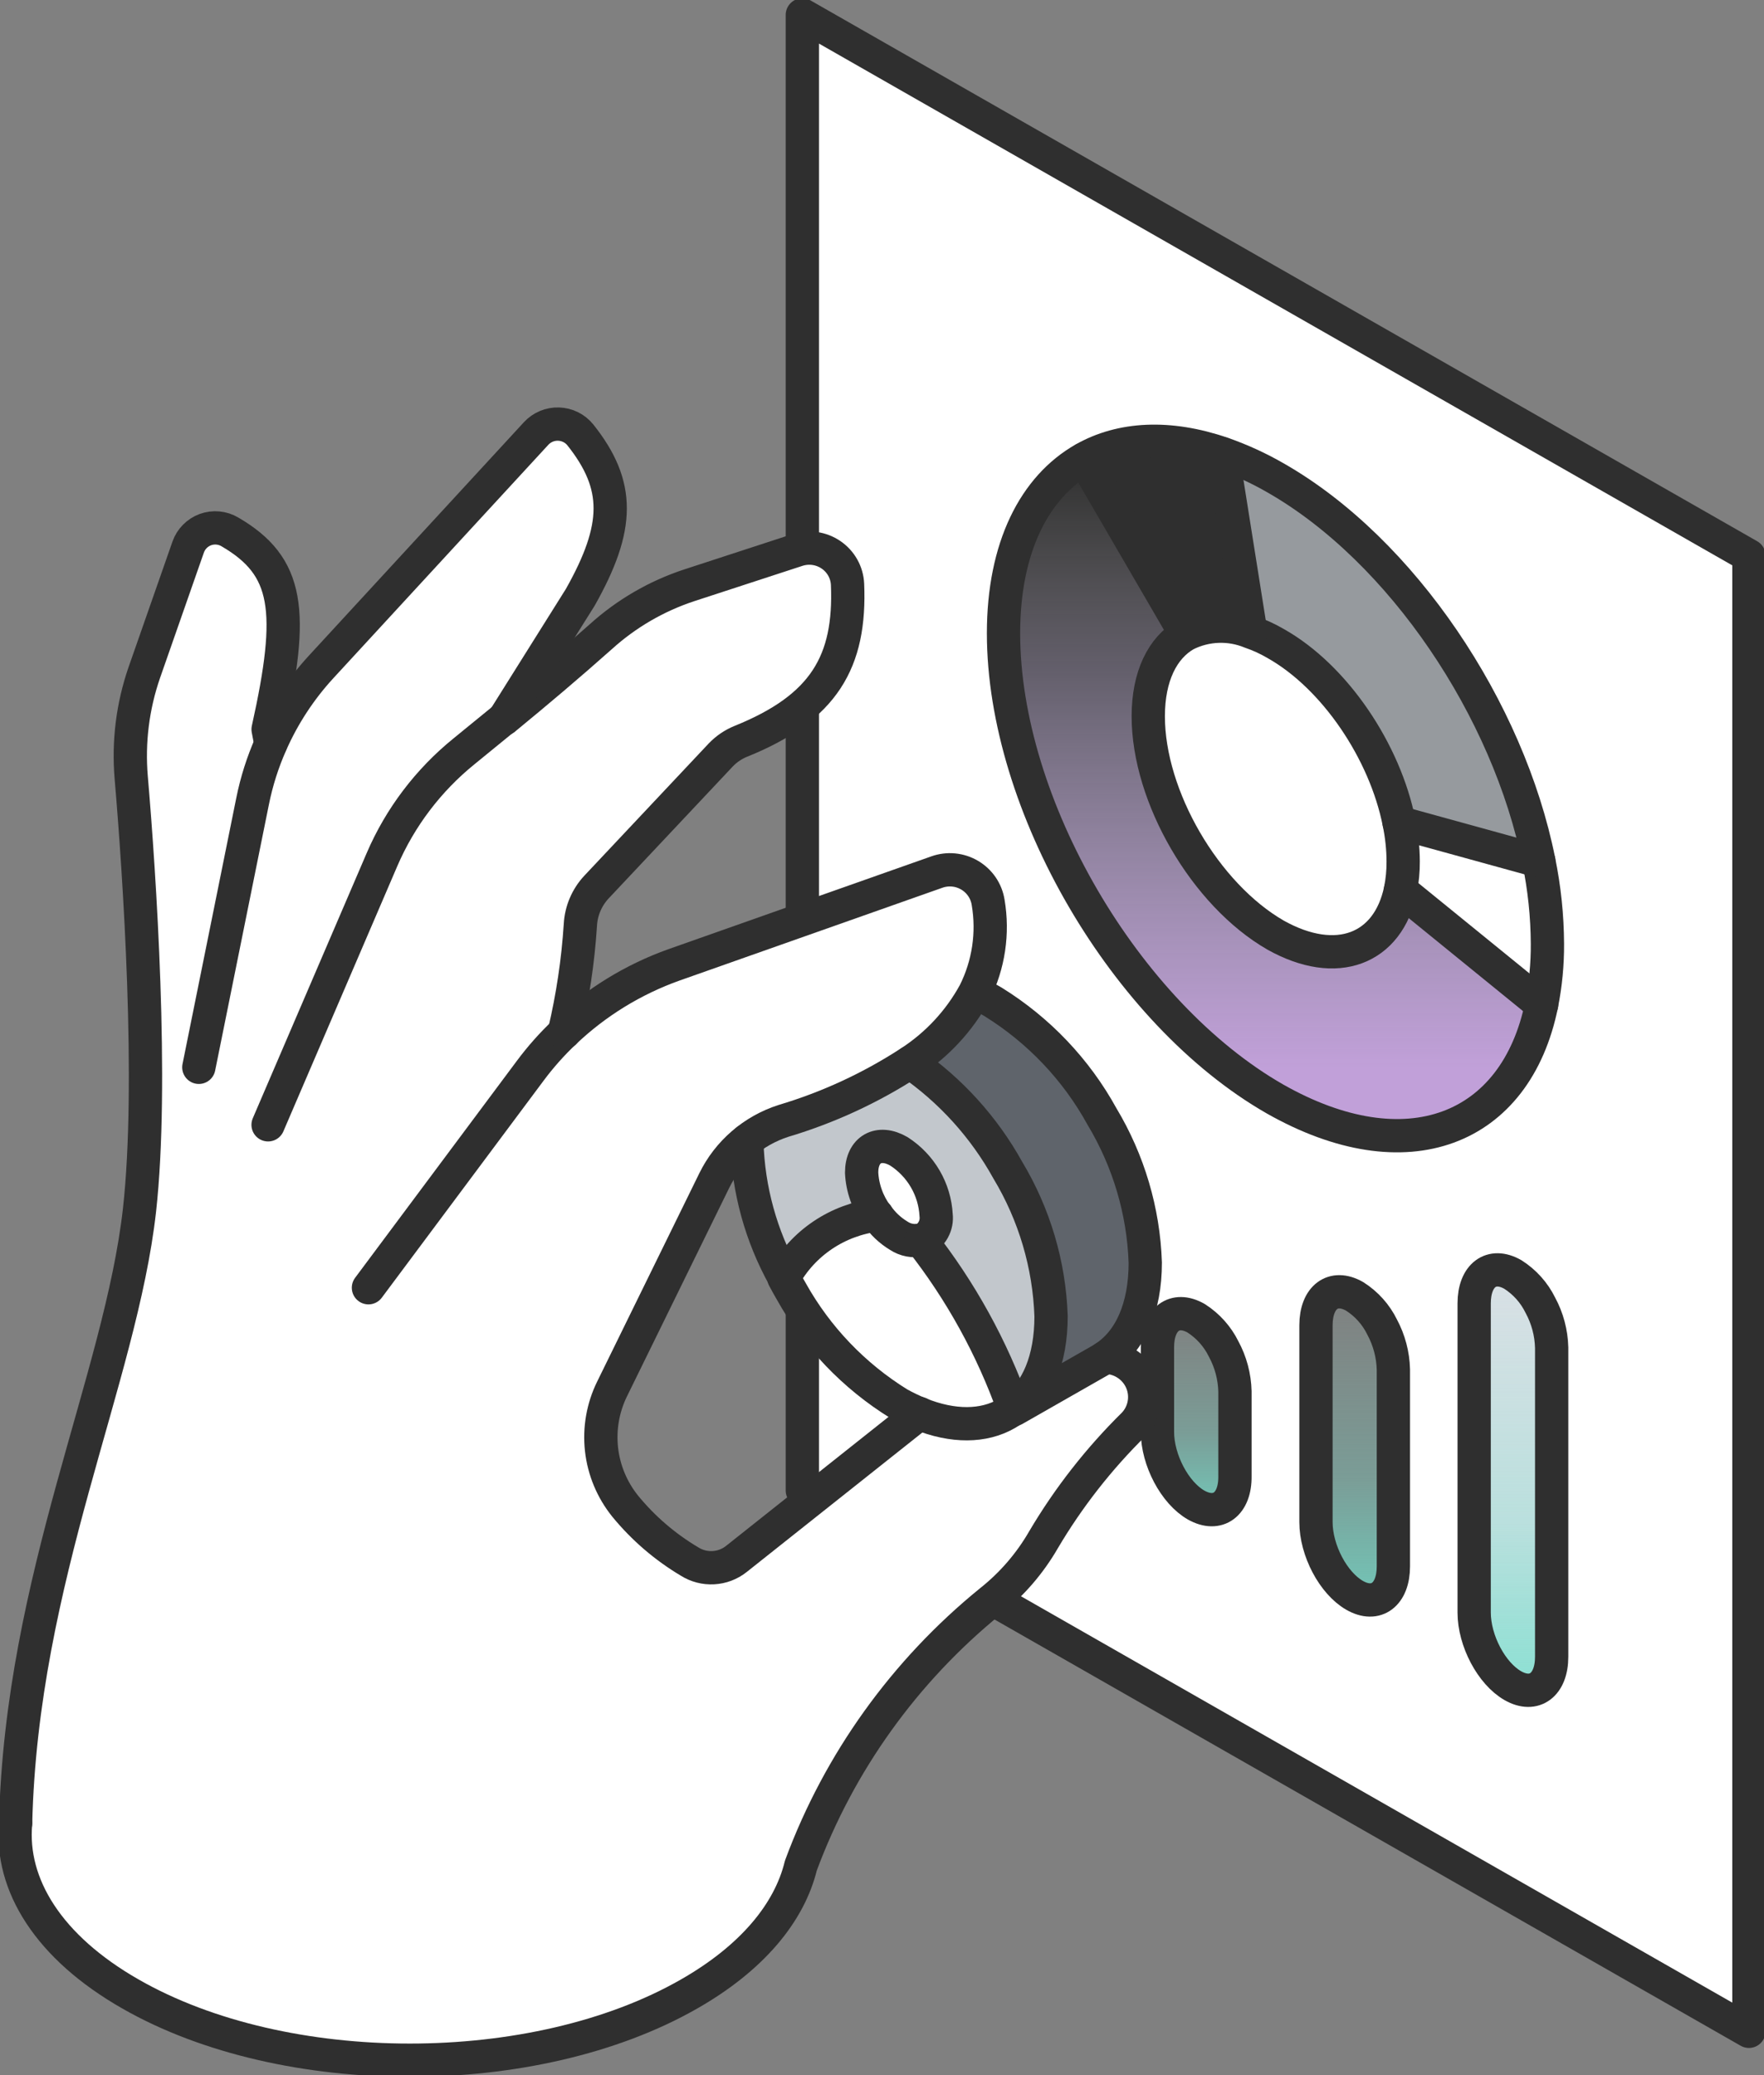 <svg width="159" height="187" viewBox="0 0 159 187" fill="none" xmlns="http://www.w3.org/2000/svg">
<rect x="0" y="0" width="159" height="187" fill="#808080" stroke="none"/>
<g clip-path="url(#clip0_495_6180)">
<path d="M138.696 77.59C135.978 63.985 126.383 49.599 114.976 43.084C113.452 42.204 111.847 41.469 110.183 40.888C105.354 39.221 101.051 39.471 97.698 41.372C93.25 43.899 90.45 49.331 90.45 57.083C90.45 72.535 101.422 91.321 114.913 99.047C126.691 105.787 136.576 101.889 138.887 90.542C139.247 88.735 139.423 86.898 139.412 85.056C139.419 82.551 139.18 80.05 138.696 77.59ZM157.651 50.075V183.047L72.32 134.316V1.344L157.651 50.075ZM139.865 149.293V121.445C139.834 120.105 139.483 118.79 138.841 117.609C138.289 116.482 137.433 115.527 136.368 114.849C134.438 113.746 132.88 114.911 132.88 117.457V145.304C132.88 147.841 134.438 150.799 136.368 151.901C138.298 153.003 139.856 151.829 139.856 149.293H139.865ZM125.604 141.146V123.417C125.572 122.078 125.225 120.764 124.589 119.581C124.037 118.453 123.181 117.498 122.116 116.821C120.186 115.718 118.628 116.883 118.628 119.429V137.13C118.628 139.676 120.186 142.633 122.116 143.736C124.046 144.838 125.595 143.691 125.595 141.146H125.604ZM111.352 133.007V125.389C111.32 124.049 110.969 122.734 110.328 121.553C109.774 120.427 108.918 119.472 107.855 118.792C105.925 117.69 104.367 118.864 104.367 121.401V129.064C104.367 131.6 105.925 134.558 107.855 135.66C109.785 136.763 111.352 135.553 111.352 133.007ZM97.091 124.869V110.529C97.052 109.174 96.692 107.848 96.04 106.657C95.485 105.533 94.63 104.582 93.567 103.905C91.637 102.803 90.079 103.968 90.079 106.513V120.854C90.079 123.399 91.637 126.357 93.567 127.459C95.497 128.562 97.091 127.415 97.091 124.869Z" fill="white"/>
<path d="M139.861 121.446V149.293C139.861 151.83 138.293 153.004 136.363 151.902C134.433 150.799 132.875 147.841 132.875 145.305V117.457C132.875 114.912 134.433 113.747 136.363 114.849C137.428 115.527 138.284 116.482 138.837 117.61C139.479 118.791 139.829 120.105 139.861 121.446Z" fill="#DAE0E5"/>
<path d="M139.477 85.056C139.484 86.897 139.308 88.734 138.952 90.541L126.267 80.198C126.437 79.354 126.518 78.495 126.512 77.635C126.503 76.454 126.378 75.278 126.141 74.121L138.734 77.59C139.227 80.049 139.476 82.549 139.477 85.056Z" fill="white"/>
<path d="M126.229 80.198L138.913 90.541C136.585 101.888 126.736 105.778 114.939 99.047C101.421 91.321 90.477 72.535 90.477 57.083C90.477 49.33 93.195 43.899 97.725 41.371L106.912 57.137C104.828 58.329 103.542 60.883 103.542 64.504C103.542 71.755 108.679 80.574 115.021 84.222C120.503 87.359 125.132 85.522 126.229 80.198Z" fill="#2F2F2F"/>
<path d="M126.229 80.198L138.913 90.541C136.585 101.888 126.736 105.778 114.939 99.047C101.421 91.321 90.477 72.535 90.477 57.083C90.477 49.33 93.195 43.899 97.725 41.371L106.912 57.137C104.828 58.329 103.542 60.883 103.542 64.504C103.542 71.755 108.679 80.574 115.021 84.222C120.503 87.359 125.132 85.522 126.229 80.198Z" fill="url(#paint0_linear_495_6180)"/>
<path d="M138.7 77.59L126.107 74.121C124.829 67.739 120.335 60.999 114.98 57.988C114.268 57.571 113.515 57.225 112.733 56.957L110.188 40.932C111.851 41.513 113.456 42.248 114.98 43.127C126.387 49.599 135.973 63.984 138.7 77.59Z" fill="#969A9E"/>
<path d="M126.477 77.635C126.483 78.495 126.401 79.354 126.232 80.198C125.136 85.522 120.515 87.368 114.979 84.195C108.637 80.61 103.5 71.755 103.5 64.477C103.5 60.892 104.787 58.302 106.87 57.11C107.772 56.652 108.764 56.395 109.776 56.357C110.789 56.318 111.798 56.498 112.732 56.886C113.514 57.154 114.267 57.499 114.979 57.916C120.334 60.973 124.828 67.713 126.106 74.049C126.348 75.23 126.472 76.43 126.477 77.635Z" fill="white"/>
<path d="M125.594 123.419V141.147C125.594 143.692 124.035 144.867 122.105 143.764C120.176 142.662 118.617 139.704 118.617 137.159V119.43C118.617 116.885 120.176 115.72 122.105 116.822C123.171 117.5 124.027 118.455 124.579 119.583C125.214 120.766 125.562 122.079 125.594 123.419Z" fill="url(#paint1_linear_495_6180)"/>
<path d="M112.726 56.913C111.792 56.526 110.783 56.345 109.77 56.384C108.758 56.422 107.766 56.679 106.864 57.137L97.695 41.371C101.048 39.471 105.351 39.22 110.18 40.887L112.726 56.913Z" fill="#2F2F2F"/>
<path d="M111.353 125.39V133.008C111.353 135.554 109.785 136.728 107.855 135.625C105.926 134.523 104.367 131.565 104.367 129.029V121.402C104.367 118.865 105.926 117.691 107.855 118.793C108.919 119.473 109.774 120.428 110.329 121.554C110.97 122.735 111.321 124.049 111.353 125.39Z" fill="url(#paint2_linear_495_6180)"/>
<path d="M97.094 110.51V124.851C97.094 127.396 95.535 128.561 93.605 127.468C91.676 126.375 90.117 123.408 90.117 120.862V106.522C90.117 103.977 91.676 102.811 93.605 103.914C94.654 104.593 95.496 105.541 96.043 106.656C96.692 107.842 97.052 109.162 97.094 110.51Z" fill="#DAE0E5"/>
<path d="M157.642 183.047L72.32 134.316V1.344L157.642 50.075V183.047Z" stroke="#2F2F2F" stroke-width="3" stroke-linecap="round" stroke-linejoin="round"/>
<path d="M138.953 90.524C139.314 88.717 139.49 86.88 139.479 85.039C139.465 82.531 139.204 80.03 138.699 77.573C135.981 63.967 126.386 49.582 114.979 43.066C113.455 42.187 111.85 41.451 110.187 40.87C105.357 39.212 101.054 39.454 97.701 41.354C93.253 43.881 90.453 49.313 90.453 57.066C90.453 72.517 101.425 91.304 114.916 99.029C126.776 105.761 136.643 101.889 138.953 90.524Z" stroke="#2F2F2F" stroke-width="3" stroke-linecap="round" stroke-linejoin="round"/>
<path d="M126.232 80.198C126.401 79.354 126.483 78.495 126.477 77.634C126.472 76.454 126.348 75.277 126.106 74.121C124.837 67.739 120.334 60.999 114.979 57.988C114.267 57.571 113.514 57.225 112.732 56.957C111.797 56.572 110.789 56.392 109.777 56.431C108.764 56.47 107.773 56.726 106.87 57.181C104.787 58.373 103.5 60.928 103.5 64.549C103.5 71.799 108.637 80.619 114.979 84.267C120.506 87.359 125.118 85.522 126.232 80.198Z" stroke="#2F2F2F" stroke-width="3" stroke-linecap="round" stroke-linejoin="round"/>
<path d="M106.864 57.137L97.695 41.371" stroke="#2F2F2F" stroke-width="3" stroke-linecap="round" stroke-linejoin="round"/>
<path d="M110.188 40.889L112.733 56.914" stroke="#2F2F2F" stroke-width="3" stroke-linecap="round" stroke-linejoin="round"/>
<path d="M138.955 90.542L126.234 80.199" stroke="#2F2F2F" stroke-width="3" stroke-linecap="round" stroke-linejoin="round"/>
<path d="M126.109 74.121L138.703 77.59" stroke="#2F2F2F" stroke-width="3" stroke-linecap="round" stroke-linejoin="round"/>
<path d="M93.605 127.486C91.676 126.383 90.117 123.425 90.117 120.88V106.54C90.117 103.994 91.676 102.829 93.605 103.931C94.651 104.606 95.493 105.547 96.043 106.656C96.678 107.842 97.025 109.159 97.057 110.501V124.842C97.094 127.414 95.535 128.579 93.605 127.486Z" stroke="#2F2F2F" stroke-width="3" stroke-linecap="round" stroke-linejoin="round"/>
<path d="M107.816 135.625C105.887 134.523 104.328 131.565 104.328 129.029V121.402C104.328 118.865 105.887 117.691 107.816 118.793C108.88 119.473 109.735 120.428 110.29 121.554C110.931 122.735 111.281 124.049 111.314 125.39V133.008C111.35 135.554 109.782 136.728 107.816 135.625Z" stroke="#2F2F2F" stroke-width="3" stroke-linecap="round" stroke-linejoin="round"/>
<path d="M122.105 143.764C120.176 142.662 118.617 139.704 118.617 137.159V119.43C118.617 116.885 120.176 115.72 122.105 116.822C123.171 117.5 124.027 118.455 124.579 119.583C125.214 120.766 125.562 122.079 125.594 123.419V141.147C125.594 143.692 124.035 144.867 122.105 143.764Z" stroke="#2F2F2F" stroke-width="3" stroke-linecap="round" stroke-linejoin="round"/>
<path d="M136.363 151.902C134.433 150.799 132.875 147.841 132.875 145.305V117.457C132.875 114.912 134.433 113.747 136.363 114.849C137.428 115.527 138.284 116.482 138.837 117.61C139.479 118.791 139.829 120.105 139.861 121.446V149.293C139.861 151.83 138.293 153.004 136.363 151.902Z" fill="url(#paint3_linear_495_6180)" stroke="#2F2F2F" stroke-width="3" stroke-linecap="round" stroke-linejoin="round"/>
<path d="M103.194 113.827C103.194 117.905 101.835 120.863 99.57 122.36L99.171 122.611L91.397 127.047C93.49 125.497 94.749 122.629 94.749 118.703C94.592 114.056 93.249 109.523 90.844 105.528C88.706 101.666 85.695 98.344 82.047 95.821C84.481 94.239 86.48 92.083 87.864 89.547C88.42 89.79 88.962 90.065 89.485 90.371C93.599 92.921 96.979 96.478 99.298 100.697C101.691 104.68 103.03 109.196 103.194 113.827Z" fill="#5F646B"/>
<path d="M24.409 67.033C25.526 64.493 27.056 62.153 28.939 60.104L48.328 39.06C48.583 38.783 48.896 38.565 49.244 38.419C49.592 38.274 49.968 38.205 50.346 38.216C50.724 38.228 51.095 38.321 51.434 38.488C51.772 38.656 52.069 38.893 52.306 39.185C55.93 43.738 55.867 47.503 52.306 53.821L45.456 64.738C48.437 62.291 51.219 59.943 54.172 57.317C56.47 55.262 59.176 53.705 62.118 52.746L71.84 49.564C72.346 49.399 72.885 49.352 73.412 49.427C73.94 49.502 74.443 49.697 74.882 49.996C75.321 50.296 75.684 50.692 75.942 51.153C76.2 51.615 76.347 52.129 76.37 52.656C76.66 59.656 74.25 63.779 66.757 66.8C66.072 67.078 65.455 67.496 64.945 68.028L53.774 79.921C52.895 80.86 52.379 82.076 52.315 83.354C52.104 86.621 51.62 89.864 50.865 93.052C53.691 90.343 57.067 88.259 60.768 86.939L84.434 78.568C84.92 78.394 85.439 78.329 85.953 78.379C86.467 78.428 86.963 78.591 87.406 78.855C87.848 79.118 88.225 79.475 88.512 79.899C88.799 80.324 88.987 80.805 89.064 81.31C89.549 84.081 89.136 86.932 87.886 89.458C86.502 91.993 84.504 94.149 82.069 95.731C78.536 98.031 74.685 99.812 70.635 101.02C69.286 101.457 68.039 102.158 66.97 103.082C65.9 104.006 65.03 105.133 64.411 106.397L55.169 125.156C54.337 126.848 54.006 128.738 54.215 130.608C54.423 132.478 55.162 134.252 56.347 135.724C57.974 137.71 59.939 139.399 62.154 140.716C62.794 141.117 63.543 141.31 64.299 141.268C65.055 141.227 65.778 140.952 66.368 140.483L82.885 127.37C85.92 128.634 88.656 128.571 90.713 127.37C90.944 127.236 91.168 127.09 91.383 126.931L99.537 122.243C100.236 122.258 100.916 122.471 101.495 122.859C102.074 123.247 102.527 123.792 102.8 124.428C103.073 125.065 103.154 125.766 103.033 126.447C102.912 127.128 102.595 127.76 102.12 128.267C98.958 131.378 96.217 134.882 93.965 138.69C92.769 140.837 91.174 142.74 89.263 144.301C81.531 150.59 75.638 158.808 72.193 168.106C71.17 172.346 67.808 176.433 62.1 179.686C48.211 187.627 25.678 187.627 11.788 179.686C4.368 175.465 0.916 169.827 1.405 164.288C1.93 142.213 10.882 124.206 12.576 109.005C13.836 97.65 12.576 78.819 11.824 70.044C11.555 66.845 11.959 63.625 13.011 60.588L16.962 49.295C17.087 48.937 17.292 48.611 17.559 48.34C17.827 48.069 18.152 47.86 18.511 47.727C18.871 47.595 19.257 47.545 19.64 47.581C20.023 47.617 20.392 47.737 20.722 47.933C26.049 51.034 26.538 55.04 24.165 65.724L24.409 67.033Z" fill="white"/>
<path d="M94.737 118.613C94.737 122.539 93.478 125.407 91.385 126.958C89.441 121.49 86.617 116.369 83.022 111.793H83.176C83.588 111.589 83.927 111.265 84.146 110.864C84.365 110.463 84.453 110.004 84.399 109.552C84.337 108.401 84.001 107.28 83.418 106.282C82.836 105.284 82.023 104.436 81.047 103.807C79.235 102.758 77.685 103.618 77.685 105.725C77.752 107.115 78.231 108.456 79.062 109.579C77.321 109.777 75.652 110.382 74.194 111.343C72.735 112.305 71.528 113.595 70.673 115.109C68.597 111.375 67.448 107.206 67.32 102.946V102.776C68.302 101.988 69.419 101.381 70.618 100.983C74.668 99.776 78.519 97.995 82.052 95.695C85.701 98.218 88.712 101.54 90.85 105.402C93.254 109.41 94.591 113.955 94.737 118.613Z" fill="#C2C7CC"/>
<path d="M91.386 126.958C91.171 127.116 90.948 127.263 90.716 127.397C88.659 128.571 85.932 128.625 82.888 127.397C82.249 127.134 81.625 126.835 81.021 126.501C76.972 123.995 73.635 120.509 71.327 116.373C71.091 115.969 70.865 115.566 70.656 115.163C71.5 113.634 72.701 112.326 74.159 111.349C75.616 110.371 77.289 109.752 79.037 109.543C79.552 110.303 80.23 110.942 81.021 111.416C81.308 111.607 81.631 111.739 81.97 111.804C82.309 111.869 82.659 111.865 82.996 111.793C86.602 116.367 89.435 121.488 91.386 126.958Z" fill="white"/>
<path d="M81.025 103.707C82.002 104.337 82.814 105.185 83.397 106.183C83.98 107.181 84.316 108.302 84.378 109.453C84.432 109.905 84.343 110.363 84.124 110.764C83.906 111.165 83.567 111.49 83.155 111.693H83.001C82.663 111.763 82.314 111.766 81.975 111.702C81.636 111.637 81.313 111.506 81.025 111.317C80.234 110.843 79.557 110.204 79.041 109.444C78.21 108.321 77.731 106.98 77.664 105.59C77.664 103.519 79.177 102.659 81.025 103.707Z" fill="white"/>
<path d="M1.406 164.297C0.908 169.836 4.369 175.474 11.78 179.695C25.67 187.637 48.203 187.637 62.093 179.695C67.801 176.442 71.153 172.355 72.186 168.116C75.631 158.813 81.528 150.592 89.265 144.301C91.202 142.768 92.828 140.885 94.058 138.753C96.309 134.945 99.05 131.441 102.212 128.33C102.687 127.823 103.004 127.191 103.125 126.51C103.246 125.829 103.165 125.128 102.892 124.491C102.619 123.855 102.166 123.31 101.587 122.922C101.008 122.535 100.328 122.321 99.63 122.307" stroke="#2F2F2F" stroke-width="3" stroke-linecap="round" stroke-linejoin="round"/>
<path d="M82.889 127.371L66.372 140.483C65.782 140.952 65.059 141.227 64.303 141.269C63.547 141.311 62.798 141.117 62.159 140.716C59.944 139.4 57.978 137.71 56.351 135.724C55.167 134.252 54.427 132.479 54.219 130.609C54.011 128.739 54.341 126.849 55.173 125.157L64.379 106.389C64.998 105.125 65.868 103.997 66.938 103.073C68.007 102.149 69.254 101.448 70.603 101.011C74.653 99.804 78.504 98.023 82.037 95.723C84.472 94.141 86.47 91.985 87.854 89.449C89.113 86.933 89.538 84.088 89.068 81.32C88.99 80.817 88.801 80.336 88.515 79.913C88.228 79.491 87.851 79.135 87.41 78.873C86.967 78.609 86.471 78.447 85.957 78.397C85.443 78.347 84.924 78.412 84.438 78.586L60.773 86.939C57.075 88.255 53.7 90.329 50.87 93.025C49.744 94.091 48.713 95.252 47.789 96.494L33.211 116.042" stroke="#2F2F2F" stroke-width="3" stroke-linecap="round" stroke-linejoin="round"/>
<path d="M45.456 64.738L41.832 67.696C38.602 70.312 36.062 73.665 34.429 77.466L24.164 101.36" stroke="#2F2F2F" stroke-width="3" stroke-linecap="round" stroke-linejoin="round"/>
<path d="M50.862 93.043C51.616 89.859 52.101 86.618 52.312 83.354C52.378 82.079 52.894 80.868 53.77 79.93L64.969 68.028C65.479 67.496 66.096 67.078 66.781 66.8C74.274 63.779 76.684 59.63 76.394 52.657C76.371 52.13 76.224 51.615 75.966 51.154C75.708 50.692 75.345 50.296 74.906 49.997C74.467 49.697 73.964 49.502 73.436 49.427C72.909 49.352 72.37 49.399 71.864 49.565L62.115 52.746C59.169 53.718 56.462 55.291 54.169 57.362C51.215 59.988 48.434 62.337 45.453 64.783" stroke="#2F2F2F" stroke-width="3" stroke-linecap="round" stroke-linejoin="round"/>
<path d="M17.922 96.179L22.769 72.195C23.126 70.421 23.675 68.69 24.409 67.032C25.526 64.493 27.056 62.153 28.939 60.104L48.328 39.059C48.583 38.783 48.896 38.565 49.244 38.419C49.592 38.273 49.968 38.204 50.346 38.216C50.724 38.228 51.095 38.321 51.433 38.488C51.772 38.655 52.069 38.893 52.306 39.185C55.93 43.738 55.867 47.502 52.306 53.821L45.456 64.738" stroke="#2F2F2F" stroke-width="3" stroke-linecap="round" stroke-linejoin="round"/>
<path d="M1.406 164.296C1.932 142.22 10.883 124.214 12.578 109.013C13.837 97.657 12.578 78.826 11.826 70.052C11.555 66.85 11.959 63.627 13.013 60.587L16.963 49.294C17.089 48.936 17.293 48.61 17.561 48.339C17.828 48.068 18.153 47.858 18.512 47.725C18.873 47.594 19.259 47.544 19.641 47.58C20.024 47.615 20.394 47.736 20.723 47.932C26.05 51.033 26.54 55.039 24.166 65.723L24.41 67.004" stroke="#2F2F2F" stroke-width="3" stroke-linecap="round" stroke-linejoin="round"/>
<path d="M70.673 115.108C68.597 111.374 67.448 107.205 67.32 102.946V102.775" stroke="#2F2F2F" stroke-width="3" stroke-linecap="round" stroke-linejoin="round"/>
<path d="M82.036 95.731C85.684 98.253 88.695 101.575 90.834 105.437C93.238 109.433 94.581 113.965 94.739 118.613C94.739 122.538 93.488 125.415 91.386 126.957C91.174 127.119 90.95 127.265 90.716 127.396C88.659 128.57 85.932 128.624 82.888 127.396C82.249 127.133 81.625 126.834 81.021 126.5C76.972 123.994 73.635 120.508 71.327 116.372C71.091 115.968 70.865 115.565 70.656 115.162" stroke="#2F2F2F" stroke-width="3" stroke-linecap="round" stroke-linejoin="round"/>
<path d="M87.891 89.457C88.447 89.7 88.989 89.975 89.512 90.282C93.626 92.832 97.006 96.388 99.325 100.607C101.728 104.603 103.071 109.135 103.23 113.782C103.23 117.86 101.871 120.818 99.606 122.315L99.207 122.566L91.433 127.002" stroke="#2F2F2F" stroke-width="3" stroke-linecap="round" stroke-linejoin="round"/>
<path d="M79.041 109.49C79.557 110.25 80.234 110.889 81.025 111.363C81.313 111.552 81.636 111.683 81.975 111.748C82.314 111.812 82.663 111.809 83.001 111.739H83.155C83.567 111.536 83.906 111.211 84.124 110.81C84.343 110.409 84.432 109.951 84.378 109.499C84.316 108.348 83.98 107.227 83.397 106.229C82.814 105.231 82.002 104.383 81.025 103.753C79.213 102.705 77.664 103.565 77.664 105.672C77.731 107.062 78.21 108.402 79.041 109.526V109.49Z" stroke="#2F2F2F" stroke-width="3" stroke-linecap="round" stroke-linejoin="round"/>
<path d="M79.035 109.488C77.29 109.7 75.621 110.321 74.166 111.298C72.712 112.275 71.514 113.581 70.672 115.108" stroke="#2F2F2F" stroke-width="3" stroke-linecap="round" stroke-linejoin="round"/>
<path d="M83 111.756C86.596 116.332 89.419 121.453 91.363 126.921" stroke="#2F2F2F" stroke-width="3" stroke-linecap="round" stroke-linejoin="round"/>
</g>
<defs>
<linearGradient id="paint0_linear_495_6180" x1="114.695" y1="41.371" x2="114.695" y2="102.355" gradientUnits="userSpaceOnUse">
<stop stop-color="white" stop-opacity="0"/>
<stop offset="0.31" stop-color="#DCCDF6" stop-opacity="0.3"/>
<stop offset="0.9" stop-color="#C1A0D9"/>
</linearGradient>
<linearGradient id="paint1_linear_495_6180" x1="122.105" y1="116.406" x2="122.105" y2="149.193" gradientUnits="userSpaceOnUse">
<stop stop-color="#6EE0CC" stop-opacity="0"/>
<stop offset="0.512" stop-color="#6EE0CC" stop-opacity="0.3"/>
<stop offset="0.9" stop-color="#6EE0CC" stop-opacity="0.8"/>
</linearGradient>
<linearGradient id="paint2_linear_495_6180" x1="107.86" y1="118.379" x2="107.86" y2="139.229" gradientUnits="userSpaceOnUse">
<stop stop-color="#6EE0CC" stop-opacity="0"/>
<stop offset="0.512" stop-color="#6EE0CC" stop-opacity="0.3"/>
<stop offset="0.9" stop-color="#6EE0CC" stop-opacity="0.8"/>
</linearGradient>
<linearGradient id="paint3_linear_495_6180" x1="136.368" y1="114.434" x2="136.368" y2="159.156" gradientUnits="userSpaceOnUse">
<stop stop-color="#6EE0CC" stop-opacity="0"/>
<stop offset="0.512" stop-color="#6EE0CC" stop-opacity="0.3"/>
<stop offset="0.9" stop-color="#6EE0CC" stop-opacity="0.8"/>
</linearGradient>
<clipPath id="clip0_495_6180">
<rect width="159" height="187" fill="white"/>
</clipPath>
</defs>
</svg>
